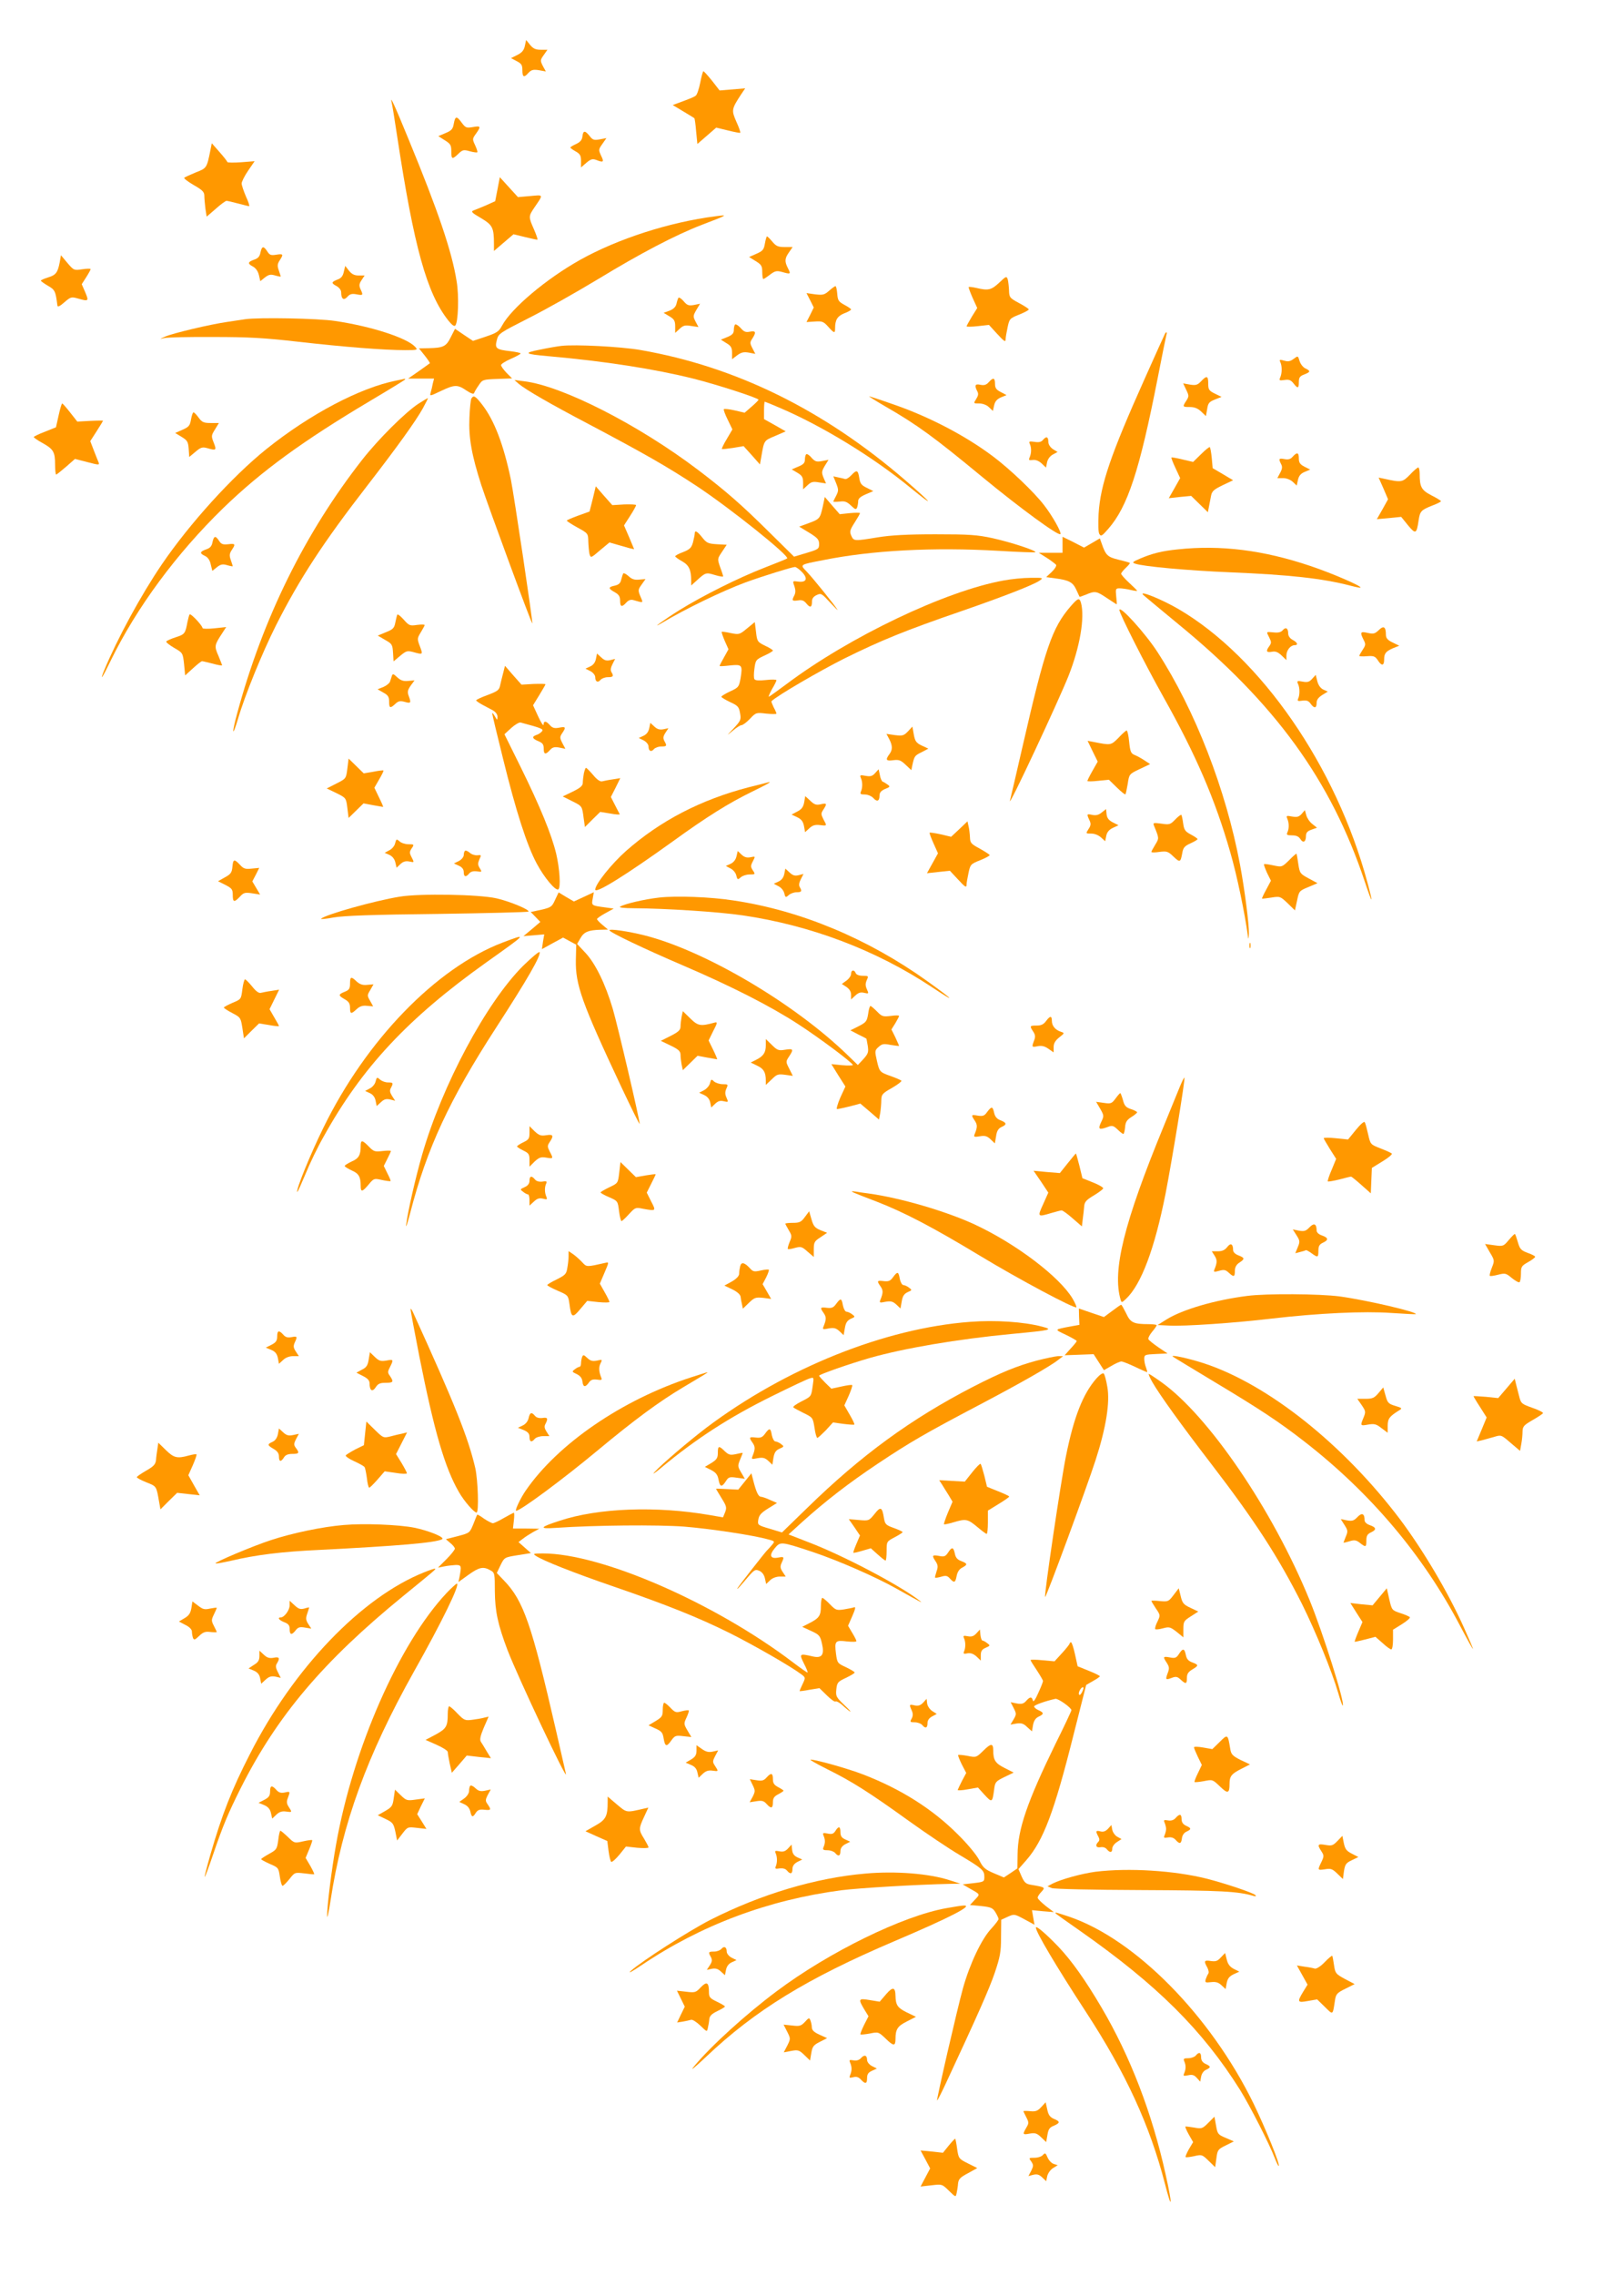 <?xml version="1.0" standalone="no"?>
<!DOCTYPE svg PUBLIC "-//W3C//DTD SVG 20010904//EN"
 "http://www.w3.org/TR/2001/REC-SVG-20010904/DTD/svg10.dtd">
<svg version="1.0" xmlns="http://www.w3.org/2000/svg"
 width="914pt" height="1280pt" viewBox="0 0 914 1280"
 preserveAspectRatio="xMidYMid meet">
<g transform="translate(0,1280) scale(0.1,-0.1)"
fill="#ff9800" stroke="none">
<path d="M2954 12542 c-5 -24 -16 -38 -42 -51 l-36 -18 32 -17 c27 -14 32 -22
32 -51 0 -40 9 -44 35 -14 16 16 26 19 58 14 l39 -7 -17 31 c-15 30 -15 33 5
61 l21 30 -37 0 c-30 0 -43 6 -61 28 l-22 27 -7 -33z"/>
<path d="M3941 12335 c-7 -35 -18 -68 -25 -73 -10 -8 -32 -17 -100 -42 l-30
-11 60 -36 c32 -19 61 -37 62 -38 2 -2 7 -36 10 -75 l7 -70 53 46 53 46 66
-16 c36 -9 67 -15 69 -13 3 2 -7 30 -22 63 -28 64 -27 70 27 153 l23 34 -72
-6 -72 -6 -42 54 c-24 30 -46 54 -49 54 -3 1 -11 -28 -18 -64z"/>
<path d="M2204 12225 c3 -11 17 -96 31 -190 95 -626 167 -885 288 -1038 19
-24 33 -35 39 -29 17 17 22 167 8 249 -26 166 -104 396 -272 803 -78 191 -105
248 -94 205z"/>
<path d="M2554 12104 c-5 -30 -13 -39 -47 -53 l-40 -17 36 -23 c32 -20 37 -27
37 -62 0 -46 5 -48 40 -14 23 22 29 24 64 14 21 -6 40 -8 42 -6 3 3 -3 20 -12
40 -16 34 -16 36 5 65 29 41 27 45 -18 37 -36 -6 -41 -4 -62 24 -29 40 -37 39
-45 -5z"/>
<path d="M3278 12033 c-2 -20 -12 -32 -35 -43 -18 -8 -33 -17 -33 -20 0 -3 14
-13 30 -22 25 -14 30 -24 30 -53 l0 -37 30 26 c25 21 35 24 56 16 40 -16 45
-12 27 24 -15 33 -15 35 7 66 l23 33 -37 -7 c-32 -6 -40 -4 -57 18 -26 33 -37
33 -41 -1z"/>
<path d="M1185 11959 c-21 -105 -21 -105 -83 -129 -31 -13 -60 -26 -65 -30 -4
-3 20 -22 53 -41 49 -28 60 -39 60 -60 0 -14 3 -47 6 -72 l7 -46 51 44 c28 25
55 45 61 45 5 0 35 -7 65 -15 30 -8 58 -15 62 -15 4 0 -4 25 -18 55 -13 31
-24 63 -24 73 0 9 16 42 36 71 l37 54 -77 -6 c-42 -3 -76 -2 -76 1 -1 4 -20
29 -44 56 l-44 50 -7 -35z"/>
<path d="M2800 11735 l-13 -67 -51 -23 c-28 -12 -60 -25 -71 -29 -16 -6 -10
-13 42 -43 65 -39 73 -53 73 -146 l0 -39 55 47 55 47 66 -16 c37 -9 68 -16 69
-14 2 2 -7 28 -20 58 -31 70 -31 73 3 123 51 75 53 71 -24 64 l-69 -6 -51 56
-51 56 -13 -68z"/>
<path d="M4025 11583 c-257 -33 -547 -126 -760 -245 -191 -107 -388 -273 -440
-371 -17 -32 -29 -40 -91 -61 l-72 -24 -51 34 -50 34 -24 -47 c-26 -53 -42
-60 -125 -62 l-54 -1 32 -40 c18 -23 31 -42 29 -44 -2 -2 -31 -22 -63 -45
l-59 -41 73 0 73 0 -7 -27 c-3 -16 -8 -38 -12 -51 -6 -22 -6 -22 57 8 78 37
94 37 144 3 24 -16 40 -22 43 -15 2 6 13 26 26 44 21 32 23 33 105 36 l83 3
-31 31 c-17 18 -31 37 -31 44 0 6 25 22 55 35 30 13 55 27 55 30 0 4 -26 9
-57 13 -81 9 -89 16 -77 62 9 37 14 40 179 124 94 47 269 146 390 219 240 146
437 249 585 306 149 57 151 58 75 48z"/>
<path d="M4305 11430 c-6 -35 -12 -42 -48 -58 l-41 -18 37 -23 c32 -20 37 -27
37 -62 0 -21 3 -39 6 -39 3 0 20 11 38 25 28 21 37 23 67 15 49 -14 51 -13 34
20 -20 39 -19 56 6 91 l20 29 -44 0 c-38 0 -49 5 -70 30 -14 17 -28 30 -30 30
-3 0 -8 -18 -12 -40z"/>
<path d="M1466 11380 c-4 -23 -14 -34 -36 -41 -36 -13 -38 -22 -6 -39 15 -8
28 -26 33 -47 l8 -35 26 21 c21 16 32 19 58 11 17 -5 31 -7 31 -6 0 2 -5 17
-11 35 -9 25 -8 36 5 56 23 35 20 38 -19 32 -30 -5 -38 -2 -51 19 -21 32 -30
30 -38 -6z"/>
<path d="M336 11324 c-11 -58 -22 -72 -66 -85 -22 -7 -40 -15 -40 -18 0 -3 18
-16 40 -29 39 -22 43 -30 53 -111 1 -10 13 -5 39 18 35 30 39 32 75 22 62 -18
64 -16 43 34 l-20 46 25 39 c14 22 25 42 25 46 0 3 -21 3 -47 -1 -47 -7 -48
-6 -84 36 l-36 43 -7 -40z"/>
<path d="M1935 11271 c-5 -24 -15 -37 -36 -44 -35 -14 -36 -20 -4 -37 14 -8
25 -22 25 -34 0 -38 14 -49 35 -26 14 16 26 19 52 14 37 -7 38 -5 22 29 -9 20
-8 30 6 51 l17 26 -33 0 c-24 0 -39 7 -55 27 l-21 27 -8 -33z"/>
<path d="M5623 11209 c-44 -41 -61 -45 -128 -29 -22 5 -41 7 -43 5 -2 -2 8
-29 22 -61 l26 -57 -30 -48 c-16 -27 -30 -52 -30 -55 0 -3 28 -3 63 1 l63 7
42 -46 c46 -50 52 -54 52 -31 0 7 5 36 11 64 10 47 12 50 65 71 30 12 54 25
54 29 0 4 -25 20 -55 36 -52 28 -55 32 -56 70 -1 22 -4 50 -7 62 -7 21 -9 20
-49 -18z"/>
<path d="M4666 11164 c-26 -23 -35 -25 -78 -20 l-49 7 21 -41 20 -40 -20 -41
-21 -41 47 3 c41 3 49 0 75 -29 34 -38 39 -39 39 -9 0 48 13 68 51 84 22 8 39
18 39 22 0 3 -17 15 -38 26 -33 18 -37 25 -40 63 -2 23 -6 42 -10 42 -4 0 -20
-12 -36 -26z"/>
<path d="M3818 11124 c-3 -5 -8 -20 -11 -34 -4 -17 -18 -30 -39 -38 l-33 -12
33 -20 c27 -16 32 -26 32 -57 l0 -36 25 23 c20 19 31 22 65 16 l41 -6 -16 30
c-15 29 -15 33 4 66 l21 35 -35 -7 c-29 -5 -38 -2 -58 22 -13 15 -26 23 -29
18z"/>
<path d="M1380 11004 c-14 -2 -59 -9 -100 -15 -98 -14 -308 -64 -351 -83 -33
-15 -33 -15 -4 -8 17 4 140 7 275 6 198 0 290 -5 480 -27 256 -29 483 -47 599
-47 72 0 74 1 57 19 -46 50 -246 115 -449 145 -95 15 -432 21 -507 10z"/>
<path d="M4137 10974 c-4 -4 -7 -18 -7 -31 0 -18 -9 -28 -36 -39 l-37 -15 32
-20 c25 -15 31 -25 31 -54 l0 -36 29 22 c23 17 37 20 66 15 l36 -7 -16 31
c-15 29 -15 34 -1 55 23 36 20 45 -13 39 -24 -5 -34 -1 -53 21 -13 14 -27 23
-31 19z"/>
<path d="M6557 10923 c-3 -5 -53 -116 -112 -248 -194 -433 -252 -602 -262
-766 -3 -56 -2 -103 4 -113 9 -16 15 -12 50 28 109 124 176 326 278 846 25
129 48 241 50 248 5 13 -1 17 -8 5z"/>
<path d="M3160 10854 c-19 -2 -73 -11 -120 -21 -97 -19 -89 -25 46 -37 317
-28 600 -72 819 -127 131 -33 366 -109 364 -118 0 -3 -18 -21 -39 -39 l-39
-34 -56 13 c-30 7 -58 10 -61 7 -3 -3 7 -30 22 -60 l26 -54 -31 -53 c-18 -29
-30 -55 -28 -57 2 -2 30 1 63 6 l59 10 46 -51 46 -52 7 39 c17 98 14 94 78
121 l60 26 -61 35 -61 34 0 49 c0 27 2 49 4 49 2 0 42 -16 88 -36 234 -100
523 -276 733 -449 143 -117 125 -91 -30 43 -460 397 -956 640 -1492 733 -112
19 -365 32 -443 23z"/>
<path d="M7281 10781 c-19 -14 -31 -17 -54 -10 -25 7 -28 6 -21 -9 10 -22 10
-62 -1 -86 -7 -17 -5 -18 24 -14 25 4 36 0 51 -19 24 -31 30 -29 30 8 0 25 6
33 30 42 36 14 37 20 7 34 -13 6 -28 25 -33 42 -9 30 -9 30 -33 12z"/>
<path d="M6760 10655 c-20 -21 -29 -24 -62 -19 l-39 7 17 -36 c16 -33 16 -37
1 -61 -23 -35 -22 -36 20 -36 26 0 45 -8 64 -26 l26 -25 7 39 c5 34 11 41 43
54 l38 15 -37 18 c-34 17 -38 23 -38 57 0 44 -8 47 -40 13z"/>
<path d="M2231 10659 c-203 -40 -485 -188 -731 -385 -193 -155 -433 -420 -589
-649 -119 -175 -251 -419 -325 -597 -27 -67 -9 -41 37 55 146 299 369 601 633
858 215 208 445 376 828 604 108 64 196 118 196 120 0 3 -1 5 -2 4 -2 -1 -23
-5 -47 -10z"/>
<path d="M5565 10650 c-14 -16 -26 -19 -47 -15 -30 7 -35 -3 -18 -36 8 -14 6
-25 -6 -44 -16 -25 -16 -25 17 -25 19 0 42 -8 55 -21 l22 -21 7 31 c5 23 16
35 38 45 l32 13 -32 17 c-26 13 -33 23 -33 46 0 35 -10 38 -35 10z"/>
<path d="M2920 10640 c41 -34 174 -111 391 -225 319 -169 442 -239 612 -351
190 -126 523 -393 507 -406 -3 -3 -61 -26 -130 -53 -144 -56 -344 -156 -475
-237 -88 -55 -168 -113 -102 -74 135 81 343 181 472 229 96 35 263 87 279 87
7 0 25 -13 41 -30 34 -36 23 -59 -25 -52 -29 4 -30 4 -19 -26 7 -22 7 -36 0
-51 -16 -30 -14 -34 20 -29 23 4 34 -1 48 -18 21 -26 31 -22 31 13 0 16 9 27
26 35 25 12 29 9 76 -42 28 -30 46 -48 41 -40 -18 29 -136 175 -171 212 -41
43 -46 40 93 67 274 55 618 73 984 52 112 -7 205 -10 208 -8 8 9 -141 57 -240
79 -88 19 -132 22 -322 22 -158 0 -249 -5 -324 -17 -134 -22 -136 -22 -150 9
-10 23 -8 32 19 74 16 25 30 49 30 53 0 3 -26 3 -57 0 l-57 -6 -42 48 -42 49
-12 -57 c-15 -65 -17 -68 -83 -92 l-49 -18 56 -34 c47 -29 56 -39 56 -64 0
-27 -4 -30 -71 -50 l-70 -21 -142 140 c-153 152 -244 231 -398 348 -338 256
-767 474 -980 499 l-54 7 25 -22z"/>
<path d="M2653 10558 c-4 -7 -9 -56 -11 -108 -5 -112 12 -209 67 -380 40 -122
283 -782 287 -778 4 5 -104 729 -121 811 -41 196 -93 332 -161 420 -39 50 -48
55 -61 35z"/>
<path d="M4985 10512 c180 -104 270 -170 545 -397 210 -173 427 -332 438 -320
8 8 -45 103 -92 163 -55 72 -190 201 -287 274 -157 118 -366 227 -573 297 -65
23 -121 41 -124 41 -4 0 38 -26 93 -58z"/>
<path d="M2354 10528 c-75 -50 -223 -197 -315 -314 -323 -413 -559 -891 -704
-1427 -32 -117 -28 -141 5 -30 38 131 137 373 213 524 134 265 268 469 512
784 167 216 274 364 315 438 17 31 30 57 28 57 -3 0 -27 -15 -54 -32z"/>
<path d="M330 10463 l-15 -67 -62 -25 c-35 -13 -63 -27 -63 -30 0 -3 22 -19
50 -34 61 -34 70 -50 70 -121 0 -31 3 -56 6 -56 3 0 28 20 56 44 l50 44 70
-18 c64 -17 69 -17 63 -2 -4 9 -16 40 -27 68 l-20 52 36 56 c20 31 36 58 36
59 0 1 -33 1 -72 -1 l-73 -4 -40 51 c-22 28 -42 51 -45 51 -3 0 -12 -30 -20
-67z"/>
<path d="M1075 10440 c-6 -35 -12 -42 -48 -58 l-41 -18 36 -22 c33 -20 37 -28
40 -68 l3 -45 35 29 c29 25 39 28 65 21 52 -15 55 -13 38 30 -15 38 -14 41 7
75 l22 36 -46 0 c-39 0 -49 4 -68 30 -12 17 -25 30 -29 30 -4 0 -10 -18 -14
-40z"/>
<path d="M5869 10324 c-9 -11 -23 -14 -47 -10 -29 4 -33 3 -26 -12 10 -22 9
-52 -1 -75 -7 -16 -4 -18 18 -15 16 2 34 -5 50 -20 l24 -23 6 30 c4 18 16 35
33 44 l26 14 -26 16 c-16 11 -26 27 -26 42 0 29 -12 32 -31 9z"/>
<path d="M6760 10245 l-45 -44 -60 14 c-32 8 -61 13 -62 11 -2 -2 8 -28 23
-60 l26 -56 -32 -57 -32 -56 63 7 63 6 47 -46 47 -46 6 31 c3 17 9 45 12 62 5
26 16 35 65 59 l59 28 -57 34 -58 34 -5 56 c-3 31 -8 59 -11 62 -3 3 -25 -15
-49 -39z"/>
<path d="M4537 10244 c-4 -4 -7 -18 -7 -31 0 -17 -9 -27 -37 -38 l-37 -16 32
-19 c27 -16 32 -26 32 -57 l0 -36 25 23 c20 19 31 22 64 16 l40 -6 -14 32
c-12 30 -11 36 7 67 l21 34 -36 -7 c-32 -6 -40 -3 -60 19 -12 15 -26 23 -30
19z"/>
<path d="M7275 10230 c-12 -14 -25 -17 -46 -13 -32 6 -34 2 -19 -28 8 -14 7
-27 -5 -49 l-16 -30 33 0 c18 0 41 -9 54 -21 l22 -21 7 32 c5 23 16 36 38 45
l31 13 -32 16 c-25 13 -32 23 -32 46 0 35 -10 38 -35 10z"/>
<path d="M7935 10129 c-42 -43 -48 -44 -143 -23 l-33 7 27 -61 26 -61 -31 -56
-32 -56 68 6 69 7 38 -47 c43 -52 49 -50 60 27 8 52 13 58 78 84 27 10 48 21
48 24 0 3 -24 18 -54 33 -57 30 -66 47 -66 123 0 19 -4 34 -8 34 -4 0 -26 -18
-47 -41z"/>
<path d="M4791 10126 c-13 -14 -28 -23 -35 -21 -6 2 -23 6 -38 9 l-28 6 16
-39 c14 -36 14 -42 0 -70 -9 -16 -16 -32 -16 -33 0 -2 16 -2 36 0 28 4 41 -1
63 -22 24 -23 29 -25 35 -11 3 9 6 25 6 36 0 14 13 25 43 38 l42 18 -36 18
c-31 15 -38 24 -43 56 -7 45 -14 48 -45 15z"/>
<path d="M3336 9993 l-18 -71 -64 -23 c-35 -13 -64 -25 -64 -28 0 -3 27 -21
60 -39 60 -33 60 -33 61 -80 1 -26 4 -57 7 -70 7 -22 8 -22 59 22 l53 44 42
-12 c24 -7 55 -16 70 -20 l27 -6 -28 67 -29 67 34 53 c19 29 34 57 34 61 0 4
-30 5 -67 4 l-67 -4 -47 53 -46 53 -17 -71z"/>
<path d="M3910 9798 c0 -7 -5 -30 -10 -50 -9 -31 -18 -39 -55 -54 -25 -9 -45
-20 -45 -24 0 -3 17 -16 39 -28 39 -22 51 -48 51 -110 l0 -26 28 25 c53 49 55
49 105 34 26 -8 47 -11 47 -8 0 3 -7 26 -17 52 -16 47 -16 47 11 87 l26 39
-55 3 c-49 3 -58 7 -82 37 -29 37 -43 44 -43 23z"/>
<path d="M1196 9750 c-4 -23 -14 -34 -36 -41 -36 -13 -38 -22 -6 -37 15 -7 27
-23 32 -47 l9 -37 26 21 c21 16 32 19 58 11 17 -5 31 -7 31 -6 0 2 -5 17 -11
35 -9 25 -8 36 5 56 23 34 21 38 -20 33 -29 -3 -39 0 -51 19 -20 31 -29 29
-37 -7z"/>
<path d="M5980 9735 l0 -45 -67 0 -67 0 46 -29 c25 -16 48 -34 52 -39 3 -6 -8
-24 -25 -40 l-31 -29 51 -7 c78 -10 99 -22 118 -63 10 -21 18 -39 19 -41 0 -1
17 5 37 13 50 21 58 20 117 -20 29 -19 53 -35 55 -35 1 0 0 20 -3 45 -4 42 -3
45 19 45 13 0 41 -4 62 -9 20 -5 37 -7 37 -5 0 2 -20 22 -45 45 -25 23 -45 46
-45 51 0 5 12 20 27 34 14 13 24 26 22 27 -2 2 -31 10 -64 18 -62 15 -72 25
-95 92 l-10 28 -44 -26 -45 -26 -60 31 -61 30 0 -45z"/>
<path d="M6628 9709 c-89 -9 -144 -23 -212 -52 -42 -18 -46 -22 -28 -28 44
-16 295 -39 537 -49 333 -14 517 -34 675 -75 30 -8 56 -13 57 -11 8 8 -163 82
-283 122 -264 89 -504 119 -746 93z"/>
<path d="M3507 9573 c-2 -4 -7 -20 -11 -35 -4 -19 -14 -28 -36 -33 -38 -8 -38
-16 0 -37 23 -13 30 -24 30 -48 0 -35 10 -38 35 -10 12 13 25 18 39 14 60 -17
57 -19 40 21 -14 34 -13 38 7 66 l22 31 -36 -3 c-27 -3 -42 3 -60 20 -14 12
-27 19 -30 14z"/>
<path d="M5648 9534 c-327 -59 -868 -317 -1223 -584 -51 -38 -96 -70 -98 -70
-3 0 5 19 18 43 14 23 25 46 25 50 0 4 -26 5 -59 1 -38 -4 -61 -3 -65 5 -4 5
-4 32 0 59 6 47 8 51 55 73 27 12 49 25 49 29 0 3 -20 16 -44 27 -43 21 -45
24 -51 77 l-7 56 -44 -36 c-42 -35 -45 -35 -91 -26 -26 6 -49 9 -51 7 -2 -2 6
-25 17 -51 l21 -47 -25 -45 c-14 -24 -25 -46 -25 -49 0 -2 26 -1 58 3 69 7 72
3 60 -72 -9 -49 -11 -52 -59 -74 -27 -13 -49 -26 -49 -30 0 -4 22 -17 49 -30
44 -20 50 -27 56 -62 7 -37 4 -43 -36 -86 -42 -44 -42 -44 -6 -14 21 18 43 32
50 32 7 0 29 16 48 36 33 35 35 36 92 29 31 -3 57 -3 57 0 0 3 -7 20 -16 36
-8 17 -14 32 -12 34 35 33 267 168 408 239 208 103 345 159 665 269 239 83
401 146 437 171 21 15 19 16 -52 15 -41 0 -110 -7 -152 -15z"/>
<path d="M6435 9452 c11 -10 97 -81 190 -158 552 -451 866 -884 1056 -1454 44
-132 50 -134 15 -5 -176 654 -600 1267 -1063 1538 -94 55 -230 110 -198 79z"/>
<path d="M6025 9388 c-104 -121 -143 -234 -270 -788 -36 -157 -68 -294 -71
-305 -12 -50 275 564 330 703 64 162 92 327 70 410 -9 31 -17 28 -59 -20z"/>
<path d="M6300 9368 c0 -20 145 -306 247 -488 183 -326 291 -575 377 -875 37
-126 83 -348 99 -470 3 -23 4 -21 6 12 1 52 -23 243 -50 388 -79 422 -253 870
-465 1197 -68 105 -213 265 -214 236z"/>
<path d="M1067 9343 c-3 -4 -8 -24 -12 -43 -12 -64 -15 -69 -65 -85 -28 -9
-52 -20 -54 -24 -3 -4 17 -20 44 -36 49 -28 49 -29 56 -92 l6 -63 44 40 c24
22 47 40 51 40 5 0 32 -7 61 -14 28 -8 52 -12 52 -9 0 2 -10 27 -21 54 -24 54
-22 60 22 127 l22 34 -66 -7 c-37 -4 -67 -3 -67 1 -1 15 -68 86 -73 77z"/>
<path d="M2236 9342 c-2 -4 -7 -24 -11 -44 -6 -32 -13 -39 -53 -55 l-46 -19
41 -24 c39 -22 42 -26 45 -72 l3 -49 37 31 c35 29 40 30 75 21 54 -15 54 -15
36 33 -16 42 -15 45 5 78 12 20 22 38 22 41 0 4 -19 4 -43 1 -40 -6 -45 -4
-75 30 -17 19 -33 32 -36 28z"/>
<path d="M7760 9255 c-22 -21 -30 -23 -62 -16 -42 10 -45 4 -24 -38 13 -25 13
-30 -5 -57 -10 -16 -19 -31 -19 -34 0 -3 19 -4 43 -2 38 3 46 0 61 -22 21 -34
36 -33 36 2 0 36 9 47 50 65 l35 14 -37 18 c-29 14 -38 25 -38 44 0 45 -13 53
-40 26z"/>
<path d="M7219 9254 c-9 -11 -25 -15 -51 -12 -44 4 -42 6 -24 -30 12 -24 12
-30 0 -47 -21 -28 -17 -38 14 -32 20 4 34 -1 55 -21 l27 -26 0 26 c0 29 23 58
46 58 22 0 17 15 -11 30 -15 8 -25 22 -25 36 0 30 -14 38 -31 18z"/>
<path d="M3354 9093 c-4 -20 -15 -35 -33 -43 l-26 -12 28 -14 c15 -8 27 -23
27 -34 0 -26 15 -33 30 -15 7 8 25 15 41 15 31 0 34 6 20 29 -6 10 -4 25 6 44
l15 30 -27 -7 c-21 -5 -33 -2 -51 15 l-24 22 -6 -30z"/>
<path d="M2832 9014 c-6 -21 -13 -53 -17 -69 -5 -27 -14 -34 -70 -55 -36 -13
-65 -27 -65 -30 0 -4 15 -14 33 -24 17 -9 44 -24 60 -32 17 -10 27 -23 27 -37
-1 -21 -1 -21 -15 3 -8 14 -14 21 -15 17 0 -5 27 -119 61 -255 73 -297 135
-489 190 -591 41 -77 105 -154 121 -145 15 9 8 117 -12 202 -26 107 -89 262
-201 489 l-90 182 38 35 c21 19 45 33 53 31 120 -32 131 -37 120 -50 -7 -8
-20 -17 -31 -20 -27 -9 -24 -21 11 -35 24 -10 30 -19 30 -41 0 -34 10 -37 35
-9 14 16 26 19 53 14 l34 -7 -17 32 c-15 30 -15 35 -1 56 23 34 20 38 -17 31
-26 -5 -38 -2 -52 14 -22 25 -35 26 -36 3 0 -10 -14 11 -30 46 l-29 63 35 57
c19 31 35 59 35 61 0 3 -30 3 -67 2 l-68 -4 -47 53 -46 53 -10 -40z"/>
<path d="M2205 8996 c-3 -9 -7 -23 -10 -31 -3 -9 -19 -22 -37 -30 l-33 -13 33
-19 c26 -14 32 -24 32 -50 0 -38 6 -40 35 -13 17 16 27 18 53 11 35 -10 37 -6
22 34 -8 22 -6 32 11 57 l22 30 -36 -3 c-27 -3 -42 3 -61 20 -22 21 -26 22
-31 7z"/>
<path d="M7385 8981 c-16 -18 -26 -21 -54 -16 -30 6 -33 4 -26 -12 11 -22 11
-63 1 -84 -6 -13 -1 -15 24 -11 24 3 35 -1 46 -17 20 -28 34 -27 34 4 0 18 10
31 32 45 l31 19 -25 11 c-16 8 -28 24 -34 47 l-9 36 -20 -22z"/>
<path d="M3654 8703 c-4 -20 -15 -35 -33 -43 l-26 -12 28 -14 c15 -8 27 -23
27 -34 0 -26 15 -33 30 -15 7 8 25 15 41 15 32 0 34 3 18 31 -8 16 -7 26 6 46
l17 26 -28 -6 c-21 -4 -35 0 -51 15 l-23 21 -6 -30z"/>
<path d="M5110 8685 c-23 -24 -30 -26 -73 -21 l-48 7 16 -30 c19 -37 19 -60 0
-85 -23 -31 -18 -39 23 -33 31 4 42 0 69 -26 l32 -30 6 29 c11 50 13 53 52 72
l38 20 -37 17 c-31 15 -38 24 -45 62 l-8 45 -25 -27z"/>
<path d="M6295 8649 c-43 -43 -42 -43 -142 -23 l-32 6 28 -58 29 -59 -29 -51
c-16 -28 -29 -54 -29 -58 0 -3 27 -3 61 1 l60 6 44 -43 c25 -24 46 -42 49 -39
2 2 8 29 13 59 8 54 8 55 67 83 l59 28 -29 19 c-16 11 -41 25 -55 31 -24 9
-28 18 -34 75 -3 35 -10 64 -14 64 -4 0 -25 -18 -46 -41z"/>
<path d="M1955 8476 c-7 -57 -8 -57 -61 -84 l-55 -28 54 -26 c54 -27 55 -27
62 -84 l7 -56 42 41 42 41 53 -10 c30 -5 55 -10 57 -10 2 0 -8 24 -23 54 l-26
54 27 47 c15 25 26 48 24 50 -1 2 -27 -1 -57 -7 l-54 -9 -43 42 -42 41 -7 -56z"/>
<path d="M3286 8449 c-3 -17 -6 -41 -6 -53 0 -17 -14 -29 -57 -50 l-56 -27 52
-26 c58 -29 57 -27 66 -97 l7 -49 43 43 43 42 56 -9 c31 -6 55 -7 54 -4 -2 3
-14 27 -27 52 l-23 45 27 53 26 53 -43 -7 c-24 -3 -50 -9 -59 -11 -11 -3 -30
10 -51 36 -19 22 -37 40 -40 40 -3 0 -8 -14 -12 -31z"/>
<path d="M4925 8450 c-15 -17 -26 -20 -54 -15 -30 6 -33 4 -26 -12 10 -23 10
-53 1 -75 -7 -15 -3 -18 21 -18 17 0 38 -9 48 -20 21 -23 35 -18 35 14 0 17 9
27 31 37 29 11 30 14 14 25 -10 7 -22 15 -27 16 -5 2 -13 18 -16 37 l-7 33
-20 -22z"/>
<path d="M4215 8371 c-270 -70 -498 -188 -692 -359 -82 -73 -173 -187 -173
-217 0 -26 172 81 435 270 193 140 317 217 448 281 80 39 109 55 96 54 -2 -1
-53 -14 -114 -29z"/>
<path d="M4526 8286 c-5 -27 -15 -40 -39 -52 l-32 -17 32 -15 c23 -11 33 -24
38 -50 l6 -34 24 22 c18 17 33 21 59 18 42 -5 41 -6 20 33 -14 28 -14 33 0 54
22 34 20 38 -15 30 -25 -6 -36 -2 -59 20 l-28 26 -6 -35z"/>
<path d="M6201 8229 c-17 -14 -32 -18 -53 -14 -32 7 -33 6 -17 -29 10 -20 9
-30 -5 -51 -16 -25 -16 -25 16 -25 19 0 41 -9 55 -22 l23 -21 6 30 c4 21 16
35 37 45 l32 15 -32 16 c-23 12 -33 25 -35 46 l-3 29 -24 -19z"/>
<path d="M7326 8221 c-16 -17 -26 -20 -54 -15 -32 6 -34 5 -27 -12 10 -24 11
-54 1 -76 -7 -15 -3 -18 26 -18 23 0 37 -6 46 -20 16 -26 32 -17 32 16 0 19 8
28 31 36 l31 11 -26 21 c-15 11 -30 34 -34 49 l-8 29 -18 -21z"/>
<path d="M6614 8189 c-27 -28 -32 -30 -78 -23 -45 6 -48 5 -41 -12 29 -71 29
-70 7 -106 -12 -20 -22 -38 -22 -41 0 -4 20 -4 46 0 41 5 48 3 78 -26 37 -35
40 -34 50 20 5 30 13 39 46 54 22 10 40 21 40 24 0 3 -17 15 -38 26 -32 17
-38 26 -43 62 -3 24 -8 45 -10 48 -3 3 -19 -9 -35 -26z"/>
<path d="M5399 8135 l-46 -43 -59 14 c-32 7 -60 11 -62 9 -2 -2 8 -29 22 -60
l25 -56 -31 -56 -31 -56 64 7 65 7 42 -45 c46 -50 52 -53 52 -31 0 7 5 36 11
64 10 47 12 50 65 71 30 12 54 25 54 29 0 3 -25 19 -55 36 -50 27 -55 32 -56
65 -1 19 -4 47 -8 62 l-6 27 -46 -44z"/>
<path d="M2224 8056 c-3 -15 -18 -33 -33 -40 l-26 -14 27 -12 c17 -8 29 -24
33 -42 l7 -30 21 20 c16 15 30 19 51 15 28 -6 28 -6 13 23 -13 25 -13 31 0 51
15 22 14 23 -18 23 -18 0 -40 7 -50 16 -17 15 -19 14 -25 -10z"/>
<path d="M2617 8013 c-4 -3 -7 -14 -7 -24 0 -10 -12 -25 -27 -33 l-28 -14 28
-13 c18 -8 27 -20 27 -36 0 -27 12 -30 31 -7 8 10 23 14 41 12 32 -5 32 -5 16
21 -9 15 -9 25 0 46 12 25 11 26 -12 23 -13 -1 -33 5 -43 15 -11 9 -23 14 -26
10z"/>
<path d="M4145 7982 c-4 -18 -16 -34 -33 -42 l-27 -12 26 -14 c15 -7 30 -25
33 -40 6 -24 8 -25 25 -10 10 9 32 16 50 16 32 0 33 1 18 23 -13 20 -13 26 0
51 15 29 15 29 -13 23 -21 -4 -35 0 -51 15 l-21 20 -7 -30z"/>
<path d="M7255 7960 c-40 -39 -40 -39 -88 -29 -27 6 -50 9 -53 7 -2 -3 6 -24
17 -49 l22 -44 -26 -49 c-15 -27 -26 -51 -24 -52 1 -1 25 2 52 6 49 8 51 7 92
-32 l41 -40 12 55 c11 53 12 55 63 76 l52 22 -50 27 c-48 26 -50 29 -58 81 -4
30 -9 56 -10 58 -2 1 -21 -15 -42 -37z"/>
<path d="M1308 7923 c-3 -32 -9 -41 -42 -59 l-39 -22 42 -21 c36 -19 41 -25
41 -56 0 -42 8 -44 40 -10 21 23 29 25 69 19 l45 -7 -22 37 -22 37 20 38 19
38 -42 -4 c-36 -4 -46 -1 -66 21 -33 35 -39 33 -43 -11z"/>
<path d="M4414 7883 c-4 -20 -15 -35 -33 -43 l-26 -12 26 -14 c15 -7 30 -25
33 -40 6 -24 8 -25 25 -10 10 9 30 16 44 16 29 0 32 6 18 29 -6 10 -4 25 6 44
l15 30 -27 -7 c-21 -5 -33 -2 -51 15 l-24 22 -6 -30z"/>
<path d="M3124 7737 c-19 -42 -22 -44 -108 -62 l-29 -6 27 -28 27 -28 -47 -40
-48 -40 59 5 58 5 -7 -41 -6 -42 60 33 59 32 37 -20 37 -20 -2 -85 c-3 -140
32 -239 258 -720 56 -118 101 -210 101 -203 0 25 -123 550 -151 646 -42 142
-98 256 -154 316 l-47 50 19 33 c20 35 45 45 111 47 l44 1 -31 26 c-17 14 -31
29 -31 33 0 4 21 19 47 33 l47 26 -50 7 c-75 10 -76 10 -68 50 l6 35 -56 -26
-56 -26 -43 25 -43 26 -20 -42z"/>
<path d="M2249 7755 c-141 -23 -416 -100 -442 -124 -4 -4 27 -1 70 7 57 10
215 16 585 20 278 4 509 10 512 13 10 10 -108 59 -181 75 -97 22 -431 28 -544
9z"/>
<path d="M3709 7750 c-80 -9 -193 -35 -219 -51 -9 -5 21 -9 80 -9 177 -1 473
-20 609 -40 384 -56 752 -196 1066 -404 140 -93 128 -77 -25 33 -335 240 -715
399 -1093 455 -128 20 -323 27 -418 16z"/>
<path d="M3430 7566 c0 -11 195 -104 412 -197 273 -117 495 -230 650 -331 125
-81 307 -218 308 -230 0 -3 -27 -4 -61 -1 l-60 6 39 -63 40 -63 -29 -63 c-15
-35 -23 -64 -18 -64 6 0 38 7 71 15 l60 16 53 -45 52 -45 7 37 c3 20 6 53 6
72 1 32 5 38 60 69 33 19 57 38 53 41 -5 4 -30 15 -58 25 -64 23 -65 23 -80
88 -12 53 -12 57 9 76 20 18 28 20 69 12 26 -4 47 -7 47 -5 0 2 -10 23 -21 48
l-22 44 22 35 c11 19 21 37 21 41 0 4 -21 4 -47 0 -44 -5 -50 -3 -77 25 -17
17 -33 31 -37 31 -4 0 -10 -20 -13 -45 -7 -41 -11 -47 -54 -69 l-46 -23 44
-23 c25 -12 46 -23 46 -24 1 0 4 -19 8 -41 5 -35 2 -44 -25 -74 l-31 -33 -61
59 c-300 290 -803 586 -1142 671 -88 22 -195 38 -195 28z"/>
<path d="M2829 7497 c-375 -143 -769 -550 -1009 -1042 -73 -148 -156 -352
-147 -361 2 -2 22 43 46 100 23 57 69 153 103 212 215 388 474 665 913 978
236 168 235 166 94 113z"/>
<path d="M7032 7480 c0 -14 2 -19 5 -12 2 6 2 18 0 25 -3 6 -5 1 -5 -13z"/>
<path d="M2943 7365 c-206 -206 -454 -669 -567 -1061 -37 -128 -81 -321 -90
-394 -3 -25 7 6 23 67 94 363 220 635 483 1041 178 275 252 404 245 425 -2 6
-44 -29 -94 -78z"/>
<path d="M4790 7321 c0 -11 -12 -28 -26 -38 l-26 -19 26 -17 c17 -12 26 -26
26 -44 l0 -26 24 22 c17 16 30 20 50 15 26 -6 26 -5 15 20 -9 20 -9 32 -1 51
11 24 10 25 -22 25 -21 0 -36 6 -40 15 -8 21 -26 19 -26 -4z"/>
<path d="M1970 7266 c0 -28 -5 -36 -30 -46 -37 -15 -37 -21 0 -42 23 -13 30
-24 30 -48 0 -36 6 -37 37 -8 17 16 34 22 58 19 l35 -3 -17 31 c-17 29 -17 32
1 61 l18 32 -35 -3 c-26 -3 -42 3 -60 19 -31 30 -37 28 -37 -12z"/>
<path d="M1364 7234 c-7 -56 -7 -56 -55 -76 -27 -12 -49 -23 -49 -27 0 -3 21
-17 48 -31 46 -24 47 -27 56 -83 l9 -59 42 42 43 42 56 -9 c31 -6 56 -8 56 -6
0 3 -12 25 -27 50 l-26 45 27 55 27 55 -43 -7 c-24 -3 -51 -9 -60 -11 -11 -3
-28 9 -49 36 -18 22 -36 40 -40 40 -4 0 -11 -25 -15 -56z"/>
<path d="M3836 7079 c-3 -17 -6 -42 -6 -55 0 -19 -12 -30 -55 -52 l-56 -28 56
-27 c44 -21 55 -32 55 -51 0 -13 3 -38 6 -55 l7 -32 41 40 42 41 53 -10 c30
-5 55 -10 57 -10 2 0 -8 24 -22 53 l-26 53 26 53 c24 46 25 52 9 48 -80 -22
-94 -20 -138 23 l-42 41 -7 -32z"/>
<path d="M5887 7055 c-13 -18 -27 -25 -52 -25 -40 0 -41 -2 -20 -34 12 -18 13
-30 5 -50 -14 -38 -14 -39 21 -32 23 4 39 0 60 -15 l29 -20 0 30 c0 21 9 36
31 54 31 24 31 25 10 32 -31 10 -51 33 -51 61 0 30 -10 30 -33 -1z"/>
<path d="M4310 6919 c0 -41 -13 -61 -55 -82 l-30 -15 37 -18 c36 -17 48 -37
48 -83 l0 -25 33 31 c29 29 36 31 75 26 l44 -6 -20 40 c-20 39 -20 40 -1 69
27 41 24 45 -22 38 -36 -6 -44 -4 -75 27 l-34 33 0 -35z"/>
<path d="M2114 6716 c-3 -15 -18 -33 -33 -40 l-26 -14 26 -12 c18 -8 29 -23
33 -43 l6 -30 24 22 c18 17 30 20 52 15 l28 -7 -17 26 c-13 21 -15 32 -7 46
15 28 13 31 -17 31 -14 0 -34 7 -44 16 -17 15 -19 14 -25 -10z"/>
<path d="M6637 6678 c-14 -35 -53 -130 -87 -213 -225 -547 -291 -814 -243
-978 5 -17 7 -17 30 5 86 81 161 281 223 593 36 186 112 647 106 652 -2 2 -15
-24 -29 -59z"/>
<path d="M3996 6706 c-3 -14 -19 -32 -34 -40 l-27 -14 28 -13 c18 -8 30 -23
34 -41 l6 -29 22 21 c17 16 29 19 49 14 26 -6 26 -5 15 20 -9 20 -9 32 -1 51
11 24 10 25 -20 25 -17 0 -39 7 -49 15 -15 15 -17 14 -23 -9z"/>
<path d="M6278 6619 c-21 -28 -26 -30 -66 -24 l-43 6 23 -39 c22 -39 22 -41 5
-76 -19 -40 -12 -45 39 -26 23 9 31 7 54 -15 14 -14 29 -25 32 -25 4 0 8 17
10 37 2 30 10 42 35 58 18 11 32 23 33 27 0 3 -16 12 -35 18 -28 9 -37 19 -45
51 -6 21 -13 39 -15 39 -2 0 -15 -14 -27 -31z"/>
<path d="M5556 6544 c-15 -22 -24 -25 -52 -21 -39 7 -40 5 -18 -28 16 -24 15
-38 -1 -77 -6 -15 -2 -16 30 -11 29 5 41 1 60 -17 l24 -23 7 40 c4 30 13 44
30 52 32 14 30 24 -5 38 -20 7 -31 20 -36 42 -8 37 -14 38 -39 5z"/>
<path d="M7631 6443 l-44 -54 -69 7 c-37 4 -68 4 -68 0 0 -3 16 -30 35 -61
l35 -55 -25 -61 c-15 -34 -24 -63 -22 -66 3 -2 32 3 65 11 33 9 62 16 66 16 3
0 29 -21 58 -47 l53 -47 3 72 3 71 60 37 c33 20 57 40 52 44 -4 4 -33 17 -64
29 -56 22 -56 22 -69 79 -7 31 -15 62 -19 68 -3 7 -24 -11 -50 -43z"/>
<path d="M2980 6427 c0 -33 -4 -39 -35 -54 -19 -9 -35 -20 -35 -23 0 -3 16
-14 35 -23 31 -15 35 -21 35 -54 l0 -37 29 29 c25 23 36 27 65 22 41 -7 41 -6
20 34 -14 28 -14 33 0 54 24 36 20 44 -20 38 -29 -5 -40 -1 -65 22 l-29 29 0
-37z"/>
<path d="M2030 6353 c0 -52 -11 -71 -51 -88 -21 -10 -39 -21 -39 -25 0 -4 18
-15 39 -25 40 -17 51 -36 51 -87 0 -37 9 -35 45 8 29 35 31 35 75 25 24 -5 46
-8 48 -6 2 2 -6 21 -18 44 l-20 41 20 40 c11 21 20 41 20 44 0 3 -21 3 -47 0
-44 -5 -50 -3 -77 25 -37 38 -46 39 -46 4z"/>
<path d="M6009 6255 l-44 -55 -74 6 -74 7 42 -61 41 -62 -29 -65 c-33 -72 -32
-73 45 -50 27 8 54 15 59 15 6 0 34 -20 62 -45 l52 -45 5 42 c3 24 7 56 8 72
2 24 13 36 54 60 28 17 52 35 53 40 1 5 -24 20 -57 33 l-60 24 -17 70 c-10 38
-18 69 -20 69 -1 0 -22 -25 -46 -55z"/>
<path d="M3485 6202 c-7 -59 -7 -59 -56 -82 -27 -13 -49 -26 -49 -29 0 -3 22
-16 49 -27 48 -21 48 -22 55 -78 4 -31 10 -56 14 -56 4 0 23 18 42 39 35 38
37 39 80 30 73 -13 73 -13 45 41 l-25 50 25 50 c14 27 25 51 25 53 0 2 -25 -1
-55 -6 l-56 -10 -43 42 -44 43 -7 -60z"/>
<path d="M2980 6157 c0 -16 -9 -28 -27 -36 -27 -12 -27 -13 -8 -27 10 -8 22
-14 27 -14 4 0 8 -14 8 -32 l0 -31 24 22 c19 18 31 22 52 17 23 -6 25 -5 19
11 -10 22 -11 53 -1 74 6 13 1 15 -22 11 -18 -2 -33 2 -41 12 -19 23 -31 20
-31 -7z"/>
<path d="M4805 6090 c11 -5 69 -28 130 -51 152 -59 312 -142 580 -304 218
-132 533 -300 543 -290 2 2 -7 24 -21 48 -73 123 -319 310 -554 419 -161 74
-414 148 -593 173 -25 3 -58 8 -75 11 -25 3 -26 2 -10 -6z"/>
<path d="M4530 5953 c-20 -28 -30 -33 -67 -33 -24 0 -43 -2 -43 -5 0 -2 9 -19
19 -36 18 -30 19 -35 5 -67 -8 -19 -12 -37 -10 -39 2 -3 20 0 40 6 34 9 40 7
71 -21 l35 -30 0 43 c0 40 4 46 38 68 l37 25 -38 15 c-31 13 -39 23 -50 61
l-13 45 -24 -32z"/>
<path d="M7370 5895 c-20 -21 -29 -24 -59 -19 l-35 7 21 -33 c19 -30 20 -36 7
-67 l-14 -34 27 7 c16 4 30 8 32 10 2 2 16 -5 31 -16 37 -27 40 -26 40 13 0
26 6 36 25 45 33 15 32 28 -5 41 -18 6 -30 17 -30 28 0 38 -15 44 -40 18z"/>
<path d="M8492 5824 c-30 -36 -32 -37 -83 -30 l-51 7 27 -47 c27 -45 27 -47
11 -87 -9 -22 -14 -43 -11 -45 2 -3 23 0 46 6 40 10 45 9 77 -18 20 -16 39
-27 44 -24 4 3 8 24 8 48 0 39 3 44 40 65 22 12 40 26 40 30 0 4 -19 14 -42
22 -37 14 -44 21 -55 59 -7 24 -14 45 -17 47 -2 2 -17 -13 -34 -33z"/>
<path d="M6907 5784 c-13 -17 -28 -24 -53 -24 l-34 0 16 -25 c15 -24 15 -38
-1 -77 -6 -15 -3 -16 26 -8 27 8 37 6 54 -10 29 -27 35 -25 35 10 0 20 8 35
25 46 32 21 31 27 -5 41 -18 7 -30 18 -30 30 0 35 -14 42 -33 17z"/>
<path d="M3200 5733 c0 -15 -3 -45 -7 -66 -5 -35 -12 -41 -59 -65 -30 -14 -54
-29 -54 -32 0 -4 27 -18 59 -32 58 -25 59 -26 66 -75 10 -78 17 -81 61 -28
l39 46 63 -7 c34 -3 62 -3 62 1 0 4 -12 29 -27 55 l-27 48 26 61 c26 61 26 61
5 56 -106 -24 -105 -24 -129 2 -13 14 -35 34 -50 45 l-28 19 0 -28z"/>
<path d="M4166 5677 c-3 -12 -6 -31 -6 -43 0 -13 -14 -28 -41 -44 l-42 -23 44
-21 c27 -13 45 -29 47 -41 1 -11 5 -31 8 -44 l5 -24 34 33 c31 30 38 32 80 28
l45 -6 -24 42 -24 41 20 38 c11 22 17 41 15 43 -2 3 -23 1 -45 -4 -35 -8 -44
-7 -59 10 -32 35 -50 40 -57 15z"/>
<path d="M5026 5614 c-15 -21 -25 -25 -52 -22 -39 5 -40 1 -18 -30 15 -22 15
-35 -1 -75 -7 -17 -4 -18 29 -11 30 5 41 2 61 -16 l23 -22 7 40 c5 30 13 42
33 52 26 11 26 12 7 26 -10 8 -25 14 -31 14 -7 0 -16 16 -20 35 -7 42 -13 43
-38 9z"/>
<path d="M7020 5509 c-182 -23 -363 -76 -454 -132 l-51 -32 65 -3 c85 -5 372
15 574 39 267 31 524 43 676 32 74 -5 137 -8 138 -7 16 11 -275 79 -428 100
-114 15 -413 17 -520 3z"/>
<path d="M4706 5464 c-15 -21 -25 -25 -52 -22 -39 5 -40 1 -18 -30 15 -22 15
-35 -1 -75 -7 -17 -4 -18 29 -11 30 5 41 2 61 -16 l23 -22 7 40 c5 30 13 42
33 52 26 11 26 12 7 26 -10 8 -25 14 -31 14 -7 0 -16 16 -20 35 -7 42 -13 43
-38 9z"/>
<path d="M6259 5424 l-46 -34 -71 24 -70 24 1 -46 2 -46 -45 -8 c-100 -19 -98
-16 -31 -48 33 -16 61 -32 61 -35 0 -3 -15 -22 -34 -42 l-34 -38 82 3 81 3 29
-45 29 -45 42 24 c23 14 48 25 56 25 8 0 43 -14 77 -30 35 -17 66 -30 68 -30
2 0 -1 12 -6 26 -6 14 -10 36 -10 49 0 23 4 24 66 27 l65 3 -52 35 c-29 20
-54 40 -56 46 -2 7 8 25 22 42 14 16 25 33 25 36 0 3 -20 6 -44 6 -86 0 -104
8 -128 61 -13 26 -25 48 -28 48 -3 0 -26 -16 -51 -35z"/>
<path d="M2311 5434 c-1 -6 22 -126 49 -265 84 -423 144 -628 223 -764 29 -51
85 -115 99 -115 14 0 8 182 -7 250 -40 172 -114 357 -352 880 -7 14 -12 20
-12 14z"/>
<path d="M5460 5363 c-482 -36 -1040 -261 -1485 -596 -97 -74 -249 -203 -290
-248 -17 -18 -2 -9 35 22 197 164 384 285 625 404 105 52 200 97 213 100 23 7
23 6 16 -42 -9 -62 -7 -59 -66 -89 -27 -14 -47 -28 -43 -32 3 -4 30 -18 58
-32 51 -25 52 -26 61 -82 4 -32 12 -58 16 -58 4 0 25 20 48 43 l40 44 58 -8
c32 -4 60 -6 62 -4 3 2 -9 27 -26 56 l-30 52 25 55 c13 30 22 57 19 59 -2 3
-30 -1 -61 -8 l-56 -12 -34 33 c-19 19 -35 37 -35 40 0 7 168 66 286 100 194
55 494 106 799 135 223 21 235 24 170 41 -102 27 -262 38 -405 27z"/>
<path d="M1560 5280 c0 -23 -7 -33 -32 -46 l-32 -16 31 -13 c22 -9 32 -22 37
-46 l6 -32 23 21 c14 14 36 22 56 22 l33 0 -17 26 c-14 21 -15 31 -6 51 16 34
14 36 -18 30 -21 -4 -34 -1 -46 13 -25 28 -35 25 -35 -10z"/>
<path d="M2075 5151 c-5 -33 -13 -45 -38 -57 l-31 -17 37 -19 c26 -13 37 -25
37 -41 0 -41 15 -51 34 -23 13 21 25 26 56 26 44 0 47 5 25 38 -14 19 -14 24
0 51 21 42 20 44 -21 36 -31 -5 -41 -2 -64 20 l-28 27 -7 -41z"/>
<path d="M3276 5165 c-3 -9 -6 -25 -6 -36 0 -10 -4 -19 -8 -19 -5 0 -17 -6
-27 -14 -17 -13 -17 -14 11 -27 20 -10 30 -23 32 -42 4 -32 16 -34 36 -6 11
16 22 20 46 17 25 -4 30 -2 24 11 -14 34 -15 60 -4 81 11 21 10 22 -20 15 -25
-5 -37 -2 -55 15 -20 19 -23 19 -29 5z"/>
<path d="M5835 5145 c-112 -30 -202 -67 -358 -147 -350 -181 -630 -385 -934
-682 l-142 -138 -69 21 c-68 20 -69 21 -64 52 4 24 15 37 55 62 l50 31 -39 17
c-21 10 -45 18 -52 18 -14 1 -26 27 -42 89 l-11 43 -37 -46 -37 -46 -62 3
c-35 2 -63 3 -63 2 0 -2 14 -25 31 -53 28 -45 30 -53 20 -79 l-12 -29 -75 13
c-300 52 -627 40 -844 -32 -115 -37 -119 -47 -20 -40 217 15 572 18 720 7 149
-12 393 -49 473 -72 39 -10 39 -11 21 -32 -10 -12 -23 -26 -29 -32 -12 -12
-155 -195 -164 -210 -7 -14 13 8 61 65 34 39 40 42 62 32 15 -6 27 -23 31 -42
l7 -32 22 21 c13 13 36 21 55 21 l33 0 -17 26 c-14 21 -15 31 -6 51 16 34 14
36 -18 30 -46 -9 -54 12 -21 52 33 39 33 39 215 -21 143 -48 351 -139 467
-204 155 -87 156 -87 130 -67 -112 86 -425 251 -621 326 l-113 44 78 71 c128
115 259 217 424 327 183 122 268 171 570 330 228 120 401 218 447 255 l26 20
-29 0 c-16 -1 -69 -12 -119 -25z"/>
<path d="M6600 5168 c3 -3 109 -67 235 -143 255 -153 363 -224 507 -336 372
-289 669 -641 877 -1039 39 -74 71 -132 71 -127 0 4 -23 58 -51 120 -90 201
-230 436 -361 611 -318 420 -740 756 -1100 875 -86 28 -190 51 -178 39z"/>
<path d="M3890 5051 c-388 -126 -750 -374 -931 -637 -31 -45 -63 -114 -54
-114 24 0 263 177 459 340 208 173 347 275 478 353 131 78 145 86 138 86 -3 0
-43 -13 -90 -28z"/>
<path d="M6172 5046 c-77 -87 -128 -218 -172 -435 -29 -142 -125 -790 -118
-796 5 -6 234 615 284 770 59 182 82 325 66 413 -6 36 -15 69 -20 74 -5 5 -21
-5 -40 -26z"/>
<path d="M6486 5023 c40 -70 164 -242 330 -458 247 -322 378 -524 512 -790 77
-155 168 -378 203 -498 12 -42 24 -75 26 -73 14 13 -112 412 -188 597 -207
505 -567 1034 -833 1223 -35 25 -67 46 -70 46 -4 0 5 -21 20 -47z"/>
<path d="M8479 4989 l-47 -55 -68 7 c-38 3 -70 5 -71 4 -1 0 15 -28 36 -60
l38 -60 -28 -68 -28 -67 27 6 c15 4 46 13 69 19 42 13 42 13 95 -33 l53 -45 7
39 c4 21 7 53 7 71 1 28 8 35 56 63 30 17 57 35 59 39 3 4 -24 18 -59 30 -62
22 -65 25 -75 65 -6 22 -14 54 -18 70 l-7 29 -46 -54z"/>
<path d="M7758 4962 c-23 -27 -33 -32 -73 -32 l-46 0 25 -36 c23 -34 23 -38
10 -70 -19 -46 -19 -47 26 -39 35 6 46 3 75 -20 l35 -26 0 40 c0 40 11 53 66
87 17 10 14 13 -23 24 -39 12 -44 17 -55 58 l-13 46 -27 -32z"/>
<path d="M2975 4821 c-4 -17 -16 -33 -33 -41 l-27 -13 33 -13 c24 -11 32 -20
32 -39 0 -28 12 -32 30 -10 7 8 28 15 47 15 l35 0 -16 25 c-12 19 -14 30 -6
44 16 31 12 38 -18 33 -18 -2 -33 2 -41 12 -19 23 -29 20 -36 -13z"/>
<path d="M2055 4736 l-7 -67 -49 -24 c-26 -14 -50 -29 -53 -33 -3 -5 18 -20
47 -33 29 -13 55 -28 59 -33 3 -5 9 -33 13 -63 3 -29 9 -53 13 -53 4 0 25 21
47 46 l40 46 63 -9 c34 -6 62 -6 62 -2 0 5 -14 31 -30 58 l-31 50 31 61 31 61
-28 -7 c-16 -3 -45 -10 -67 -16 -38 -9 -40 -8 -86 37 l-48 47 -7 -66z"/>
<path d="M1564 4731 c-4 -21 -16 -37 -30 -43 -31 -14 -30 -19 6 -40 21 -12 30
-25 30 -43 0 -30 11 -32 28 -5 8 14 23 20 47 20 38 0 42 5 20 34 -12 16 -12
23 1 49 l16 30 -33 -7 c-25 -5 -37 -2 -56 16 l-23 21 -6 -32z"/>
<path d="M4306 4734 c-15 -21 -25 -25 -52 -22 -39 5 -40 1 -18 -30 15 -22 15
-35 -1 -75 -7 -17 -4 -18 29 -11 30 5 41 2 60 -15 l23 -22 6 39 c5 29 13 42
34 51 27 12 27 13 8 27 -10 8 -25 14 -31 14 -7 0 -16 16 -20 35 -7 42 -13 43
-38 9z"/>
<path d="M886 4649 c-3 -19 -7 -47 -8 -64 -3 -24 -13 -35 -55 -59 -29 -17 -53
-33 -53 -37 0 -4 24 -17 54 -29 58 -23 56 -20 72 -113 l7 -39 47 47 47 46 63
-7 64 -7 -32 56 -32 57 25 56 c14 32 23 59 21 61 -2 3 -21 0 -43 -6 -65 -18
-84 -14 -129 30 l-43 42 -5 -34z"/>
<path d="M4040 4626 c0 -29 -6 -38 -36 -57 l-37 -22 36 -18 c26 -14 36 -26 41
-54 8 -42 18 -44 41 -9 15 24 21 26 62 20 l45 -6 -21 36 c-19 32 -20 37 -6 71
8 19 15 37 15 38 0 2 -17 -1 -37 -6 -33 -7 -41 -5 -64 16 -33 33 -39 31 -39
-9z"/>
<path d="M5472 4517 l-42 -53 -72 4 -72 4 15 -23 c8 -13 25 -41 38 -61 l22
-37 -26 -61 c-14 -34 -24 -64 -22 -66 2 -2 26 3 53 11 70 21 80 19 133 -25 26
-22 50 -40 54 -40 4 0 7 29 7 65 l0 66 60 37 c33 20 60 39 60 42 0 3 -28 16
-63 30 l-62 25 -15 62 c-9 34 -18 64 -21 67 -3 3 -24 -18 -47 -47z"/>
<path d="M4922 4282 c-31 -38 -32 -39 -88 -34 l-57 5 32 -46 31 -46 -20 -47
c-11 -26 -19 -48 -17 -50 1 -2 24 3 50 11 l48 14 38 -34 c21 -19 41 -35 45
-35 3 0 6 24 6 54 0 53 0 53 45 77 25 13 45 26 45 29 0 3 -22 13 -49 23 -45
16 -50 21 -56 55 -10 64 -19 68 -53 24z"/>
<path d="M2835 4259 c-27 -16 -55 -29 -61 -29 -6 0 -28 11 -49 25 -20 15 -38
25 -39 23 -2 -2 -11 -25 -22 -53 -20 -49 -21 -50 -85 -67 -35 -9 -66 -17 -68
-17 -2 -1 8 -10 23 -22 14 -11 26 -26 26 -32 0 -6 -21 -33 -47 -59 l-48 -48
35 7 c19 4 49 7 65 8 32 0 33 -5 21 -68 l-6 -28 57 41 c60 43 83 48 123 25 24
-13 25 -17 25 -117 1 -114 17 -188 71 -331 59 -154 341 -751 329 -697 -3 14
-28 124 -56 245 -137 597 -183 729 -292 842 l-41 43 21 44 c22 44 22 44 96 56
l75 12 -35 31 -35 31 24 18 c12 10 39 27 58 38 l35 19 -74 1 -74 0 5 45 c3 25
3 45 -1 44 -3 -1 -28 -14 -56 -30z"/>
<path d="M7640 4265 c-20 -21 -29 -24 -59 -19 l-35 7 21 -33 c19 -30 20 -36 7
-66 -8 -19 -13 -34 -12 -34 2 0 18 4 35 9 26 8 37 6 57 -10 33 -26 36 -24 36
14 0 26 6 36 25 45 33 15 32 28 -5 41 -18 6 -30 17 -30 28 0 38 -15 44 -40 18z"/>
<path d="M1935 4220 c-121 -10 -288 -45 -410 -85 -104 -34 -319 -125 -312
-131 2 -3 42 5 88 15 140 33 283 51 499 61 435 22 652 40 688 60 19 10 -74 48
-157 65 -86 17 -283 25 -396 15z"/>
<path d="M5336 4065 c-15 -22 -22 -25 -51 -19 -39 7 -42 3 -19 -31 13 -20 14
-31 5 -56 -6 -18 -10 -34 -8 -35 2 -2 17 0 34 5 26 8 35 6 49 -10 24 -27 31
-24 38 14 4 22 15 39 31 47 32 17 31 23 -5 37 -22 8 -32 20 -36 42 -8 38 -17
39 -38 6z"/>
<path d="M3015 4047 c39 -27 214 -96 435 -172 305 -105 477 -174 655 -262 138
-69 345 -188 405 -233 24 -18 24 -19 7 -55 -9 -19 -17 -37 -17 -39 0 -2 25 1
56 7 l56 9 42 -41 c23 -23 45 -38 49 -34 4 3 20 -5 35 -18 55 -50 67 -52 16
-4 -49 47 -51 52 -47 91 4 38 9 43 54 64 27 13 49 26 49 30 0 4 -22 17 -49 30
-48 22 -49 24 -56 76 -9 72 -4 77 61 69 30 -3 54 -3 54 2 0 4 -11 26 -24 47
l-23 39 24 55 c17 39 20 53 10 49 -8 -3 -34 -8 -58 -12 -41 -6 -46 -4 -78 29
-19 20 -39 36 -43 36 -4 0 -8 -22 -8 -48 0 -53 -10 -67 -70 -97 l-35 -18 50
-23 c46 -21 51 -27 61 -71 15 -64 0 -85 -54 -72 -73 17 -75 15 -47 -41 14 -27
23 -50 20 -50 -4 0 -41 26 -83 58 -442 335 -1078 612 -1406 612 -54 0 -58 -2
-41 -13z"/>
<path d="M2390 3955 c-354 -140 -738 -540 -984 -1025 -102 -199 -157 -340
-222 -565 -47 -166 -42 -166 15 0 56 165 85 233 156 375 205 407 464 713 915
1081 175 143 183 149 179 153 -2 2 -29 -7 -59 -19z"/>
<path d="M2514 3838 c-268 -285 -528 -877 -623 -1418 -25 -139 -51 -351 -50
-400 0 -19 9 19 19 85 67 438 205 817 469 1289 159 282 263 496 242 496 -4 0
-30 -24 -57 -52z"/>
<path d="M6605 3826 c-28 -37 -31 -38 -77 -34 -26 3 -48 3 -48 1 0 -2 11 -21
25 -42 26 -38 26 -39 9 -75 -10 -19 -15 -38 -12 -42 3 -3 23 -1 44 5 34 9 40
8 76 -20 l38 -31 0 46 c0 43 3 47 42 72 l42 27 -44 21 c-39 18 -46 27 -55 66
l-11 44 -29 -38z"/>
<path d="M7765 3816 l-40 -48 -63 6 -62 7 34 -54 34 -53 -23 -54 c-13 -30 -22
-56 -21 -57 1 -1 28 5 60 13 l57 15 40 -35 c21 -20 44 -36 49 -36 6 0 10 25
10 55 l0 56 50 31 c27 17 47 34 45 39 -3 4 -27 15 -53 23 -48 16 -49 17 -63
78 l-14 62 -40 -48z"/>
<path d="M1077 3752 c-5 -28 -14 -42 -38 -56 l-32 -19 36 -19 c23 -11 37 -26
37 -37 0 -11 3 -27 6 -36 6 -14 11 -12 35 11 22 21 35 26 63 22 20 -2 36 -2
36 0 0 1 -7 17 -16 34 -15 29 -15 34 0 65 9 18 16 35 16 37 0 2 -16 0 -37 -4
-31 -7 -41 -5 -68 16 l-32 24 -6 -38z"/>
<path d="M1630 3767 c0 -26 -30 -67 -50 -67 -21 0 -9 -16 20 -27 22 -8 30 -18
30 -35 0 -36 10 -40 32 -13 15 20 24 23 54 18 l36 -6 -17 26 c-14 22 -15 32
-6 58 6 18 11 33 11 35 0 1 -12 -1 -27 -6 -23 -6 -33 -2 -55 18 l-28 26 0 -27z"/>
<path d="M5495 3610 c-15 -16 -27 -20 -48 -16 -25 5 -28 3 -21 -12 9 -21 9
-52 0 -73 -6 -13 -2 -16 19 -11 18 3 33 -2 51 -18 l24 -23 0 30 c0 23 6 33 27
42 27 12 27 13 8 27 -10 8 -22 14 -26 14 -4 0 -9 14 -11 31 l-3 31 -20 -22z"/>
<path d="M6020 3553 c-1 -5 -20 -29 -43 -54 l-42 -46 -67 6 c-38 4 -68 4 -68
1 0 -3 16 -29 35 -57 19 -29 35 -56 35 -61 0 -5 -12 -36 -27 -68 -17 -39 -28
-53 -30 -41 -6 22 -16 22 -38 -3 -14 -16 -26 -19 -53 -14 l-34 7 17 -33 c16
-32 16 -35 0 -63 l-18 -30 34 6 c27 4 40 0 60 -20 l27 -24 6 36 c5 25 15 39
32 47 30 14 30 22 -1 36 -14 6 -25 16 -25 21 0 8 65 31 120 43 15 3 90 -50 90
-64 0 -4 -40 -90 -90 -190 -159 -326 -212 -480 -213 -622 l-1 -78 -38 -26 -38
-25 -57 24 c-49 21 -61 31 -82 74 -15 29 -65 90 -121 145 -142 142 -319 254
-531 336 -85 33 -266 84 -297 84 -8 0 34 -24 94 -54 137 -68 233 -128 459
-291 99 -71 227 -157 285 -191 129 -77 140 -87 140 -123 0 -28 -2 -29 -61 -36
l-61 -7 43 -25 c58 -33 56 -29 25 -62 l-27 -29 64 -6 c56 -6 65 -11 80 -36 9
-15 17 -32 17 -37 0 -5 -19 -30 -41 -54 -54 -57 -120 -196 -159 -334 -33 -119
-150 -628 -146 -633 2 -1 25 44 51 100 178 382 241 524 273 617 31 92 36 119
36 203 l1 97 37 17 c36 16 37 16 93 -14 l57 -31 -7 41 -7 41 61 -6 62 -5 -46
35 c-25 20 -45 40 -45 46 0 6 9 21 21 33 23 25 22 26 -54 39 -33 5 -41 12 -57
47 l-18 42 44 50 c96 110 157 271 265 702 l72 284 38 22 c22 12 39 24 39 27 0
3 -28 17 -63 31 l-62 25 -15 68 c-8 37 -18 67 -22 67 -4 0 -8 -3 -8 -7z m69
-275 c-8 -14 -14 -18 -17 -10 -4 13 17 46 25 38 3 -2 -1 -15 -8 -28z"/>
<path d="M6635 3494 c-14 -22 -22 -25 -51 -19 -39 7 -40 4 -17 -31 14 -22 15
-31 5 -57 -14 -38 -12 -40 23 -27 23 9 32 7 50 -10 29 -27 35 -25 35 9 0 23 7
34 30 48 37 22 37 26 0 40 -22 8 -32 20 -36 42 -8 38 -17 39 -39 5z"/>
<path d="M1460 3483 c0 -24 -7 -36 -31 -50 l-30 -20 29 -12 c21 -9 32 -22 36
-43 l6 -31 25 23 c19 17 31 21 55 17 l30 -7 -16 32 c-13 25 -14 36 -5 50 18
29 13 38 -19 31 -24 -4 -37 0 -55 17 l-25 23 0 -30z"/>
<path d="M5196 3221 c-15 -16 -27 -20 -48 -16 -31 7 -32 6 -17 -28 8 -18 8
-30 0 -46 -11 -19 -9 -21 17 -21 16 0 35 -7 42 -15 18 -22 30 -18 30 10 0 16
9 29 26 38 l26 14 -25 16 c-14 9 -27 28 -29 43 l-3 26 -19 -21z"/>
<path d="M3730 3181 c0 -36 -4 -42 -40 -64 l-40 -24 39 -18 c34 -15 41 -23 46
-56 8 -47 17 -49 44 -10 19 26 25 28 66 23 l46 -5 -22 37 c-21 36 -21 39 -5
73 9 20 15 37 12 40 -2 2 -20 0 -39 -5 -32 -9 -38 -7 -63 19 -15 16 -31 29
-36 29 -4 0 -8 -18 -8 -39z"/>
<path d="M2520 3158 c0 -71 -8 -84 -68 -117 l-57 -30 63 -28 c34 -15 62 -33
62 -40 0 -7 5 -36 11 -65 l12 -52 42 48 42 49 68 -8 68 -7 -24 39 c-12 21 -27
45 -33 54 -7 12 -2 34 17 79 l27 62 -25 -6 c-14 -4 -44 -9 -68 -12 -39 -5 -45
-3 -82 35 -21 23 -43 41 -47 41 -4 0 -8 -19 -8 -42z"/>
<path d="M6864 2999 l-41 -40 -51 9 c-29 5 -52 6 -52 1 0 -5 10 -29 22 -54
l22 -45 -22 -46 c-13 -26 -21 -48 -19 -50 2 -2 26 0 53 5 49 10 49 9 90 -30
44 -43 54 -40 54 16 0 41 11 55 64 82 l51 26 -53 25 c-45 23 -53 31 -58 62
-14 84 -14 85 -60 39z"/>
<path d="M5534 2950 c-39 -38 -40 -39 -88 -29 -27 5 -51 7 -53 5 -3 -2 7 -26
20 -53 l25 -48 -24 -45 c-13 -25 -23 -48 -24 -51 0 -3 26 -2 57 4 l57 10 38
-42 c41 -44 43 -43 53 30 5 43 9 47 58 71 l52 25 -51 26 c-52 26 -64 44 -64
99 0 41 -13 41 -56 -2z"/>
<path d="M3920 2951 c0 -24 -7 -36 -30 -50 l-31 -18 30 -13 c20 -8 32 -21 36
-42 l7 -30 23 22 c17 16 32 21 54 18 36 -5 36 -5 15 27 -14 21 -14 26 1 55
l17 32 -31 -7 c-23 -5 -38 -1 -61 15 l-30 21 0 -30z"/>
<path d="M4314 2799 c-15 -17 -26 -20 -56 -15 l-38 6 16 -33 c15 -31 15 -36 0
-66 l-17 -31 38 6 c31 5 42 2 57 -15 26 -29 36 -26 36 9 0 23 7 33 30 45 17 9
30 18 30 20 0 2 -13 11 -30 20 -23 12 -30 22 -30 45 0 35 -10 38 -36 9z"/>
<path d="M2647 2753 c-4 -3 -7 -16 -7 -29 0 -13 -12 -31 -27 -42 l-28 -20 28
-13 c18 -8 30 -23 34 -41 7 -33 14 -35 31 -7 11 16 21 20 48 17 38 -4 40 -1
19 30 -14 19 -14 25 0 53 l17 31 -32 -7 c-25 -5 -37 -2 -54 14 -12 12 -26 18
-29 14z"/>
<path d="M1520 2720 c0 -23 -7 -33 -32 -46 l-33 -17 32 -13 c22 -10 33 -22 38
-45 l7 -31 23 22 c17 16 32 21 54 18 36 -5 36 -5 16 26 -12 18 -13 30 -5 50
14 38 14 38 -18 31 -21 -4 -33 -1 -47 15 -25 28 -35 25 -35 -10z"/>
<path d="M2216 2683 c-6 -43 -10 -50 -48 -72 l-42 -24 44 -21 c40 -19 45 -25
55 -71 l10 -50 30 39 c29 38 30 38 82 32 l53 -6 -26 42 -26 41 21 45 22 44
-52 -7 c-48 -7 -53 -5 -84 25 l-32 31 -7 -48z"/>
<path d="M3420 2663 c0 -82 -10 -101 -69 -134 l-56 -32 62 -28 61 -27 7 -56
c4 -31 11 -59 15 -61 5 -3 25 15 46 40 l37 46 64 -7 c35 -3 63 -2 63 2 0 5
-12 27 -25 49 -31 49 -31 57 0 123 l24 52 -22 -5 c-104 -24 -98 -25 -154 22
l-53 45 0 -29z"/>
<path d="M6616 2571 c-11 -12 -25 -16 -43 -13 -23 4 -25 2 -18 -14 4 -10 8
-26 8 -34 0 -8 -4 -24 -8 -34 -7 -16 -5 -18 18 -14 18 3 32 -1 43 -13 23 -26
32 -24 36 9 2 16 12 31 26 37 28 13 28 19 -3 33 -17 8 -25 20 -25 37 0 30 -11
32 -34 6z"/>
<path d="M6236 2511 c-13 -14 -26 -19 -42 -15 -27 7 -29 2 -13 -28 8 -14 8
-23 0 -31 -19 -19 -12 -34 12 -30 14 3 29 -2 36 -11 18 -22 31 -20 31 4 0 11
12 27 26 36 l26 17 -24 13 c-12 7 -25 24 -28 39 l-5 27 -19 -21z"/>
<path d="M4702 2499 c-11 -17 -20 -20 -44 -15 -26 5 -29 4 -23 -12 10 -22 10
-42 0 -64 -6 -15 -2 -18 23 -18 16 0 35 -7 42 -15 18 -22 30 -18 30 10 0 16 9
29 27 39 l28 14 -28 13 c-20 9 -27 19 -27 41 0 33 -10 36 -28 7z"/>
<path d="M1566 2447 c-7 -50 -9 -54 -51 -77 -25 -14 -45 -27 -45 -30 0 -3 22
-15 49 -27 47 -20 49 -22 56 -72 4 -28 11 -51 15 -51 5 0 22 17 39 38 30 38
30 38 83 32 29 -4 55 -6 56 -5 2 2 -8 23 -22 48 l-26 44 20 48 c11 26 19 50
17 52 -3 2 -26 -1 -52 -7 -48 -11 -49 -10 -85 25 -20 19 -39 35 -42 35 -3 0
-9 -24 -12 -53z"/>
<path d="M7527 2442 c-25 -26 -32 -28 -67 -22 -44 8 -48 2 -23 -36 15 -23 15
-28 0 -60 -23 -47 -22 -47 20 -41 33 6 42 2 69 -24 l32 -31 6 45 c6 38 12 46
44 61 l37 18 -37 19 c-30 15 -38 26 -45 60 l-8 40 -28 -29z"/>
<path d="M4435 2400 c-15 -16 -27 -20 -48 -16 -25 5 -28 3 -21 -12 9 -21 9
-52 0 -73 -6 -13 -1 -15 22 -11 18 2 33 -2 41 -12 19 -23 31 -20 31 9 0 16 9
29 27 39 l28 14 -27 12 c-19 9 -28 21 -30 43 l-3 29 -20 -22z"/>
<path d="M6165 2269 c-76 -10 -192 -42 -240 -66 l-30 -16 25 -10 c15 -5 223
-10 505 -11 449 -2 542 -7 630 -33 13 -3 17 -2 10 5 -13 13 -168 65 -273 92
-183 46 -440 62 -627 39z"/>
<path d="M4872 2259 c-281 -24 -589 -116 -875 -261 -119 -61 -383 -230 -447
-287 -19 -18 8 -3 60 32 335 226 714 368 1125 422 104 13 425 32 610 36 l60 1
-59 19 c-116 38 -304 53 -474 38z"/>
<path d="M5325 2064 c-243 -43 -659 -246 -955 -468 -170 -127 -369 -307 -463
-421 -27 -32 -2 -12 67 53 276 262 568 441 1061 651 315 134 448 203 388 200
-10 0 -54 -7 -98 -15z"/>
<path d="M5940 2036 c0 -2 62 -46 138 -99 435 -305 690 -559 901 -895 56 -90
167 -308 196 -385 10 -26 20 -46 22 -43 8 8 -73 208 -142 351 -242 495 -665
924 -1037 1051 -76 25 -78 26 -78 20z"/>
<path d="M5830 1955 c0 -25 113 -216 282 -475 225 -345 359 -637 444 -965 41
-160 44 -127 4 52 -76 344 -198 662 -361 939 -90 153 -168 263 -242 341 -67
70 -127 122 -127 108z"/>
<path d="M4060 1835 c-7 -8 -25 -15 -41 -15 -32 0 -34 -3 -18 -31 8 -16 7 -26
-6 -46 l-17 -26 28 6 c21 4 35 0 51 -15 l23 -21 6 30 c4 20 15 35 33 43 l26
12 -28 14 c-15 8 -27 23 -27 34 0 26 -15 33 -30 15z"/>
<path d="M6871 1787 c-19 -21 -29 -24 -57 -20 -37 6 -40 0 -19 -37 7 -14 10
-29 5 -35 -4 -5 -10 -19 -14 -30 -5 -19 -3 -21 30 -17 26 3 41 -1 58 -17 l24
-22 6 34 c5 25 14 37 38 49 l33 15 -32 16 c-22 12 -33 27 -39 53 l-9 36 -24
-25z"/>
<path d="M7455 1760 c-22 -23 -46 -38 -55 -36 -8 3 -34 8 -58 11 l-43 7 30
-54 30 -54 -24 -39 c-36 -59 -33 -64 26 -53 l52 9 43 -42 c48 -47 44 -50 58
41 5 31 13 39 58 61 l52 26 -55 29 c-51 28 -54 31 -61 77 -4 27 -8 51 -10 53
-3 2 -22 -14 -43 -36z"/>
<path d="M3944 1619 c-27 -29 -32 -31 -81 -25 l-53 6 22 -45 22 -45 -22 -45
-21 -44 32 5 c18 3 38 8 46 10 8 3 31 -12 52 -32 38 -37 38 -37 43 -13 3 13 7
35 8 49 2 18 14 30 45 45 23 11 42 22 43 26 0 3 -20 15 -45 27 -40 19 -45 26
-45 54 0 55 -12 62 -46 27z"/>
<path d="M4987 1580 l-36 -42 -55 9 c-65 11 -67 7 -32 -52 l24 -39 -25 -49
c-13 -27 -23 -51 -20 -53 2 -2 26 0 53 5 48 10 49 9 90 -30 43 -42 54 -42 54
0 0 54 12 72 64 98 l51 26 -52 25 c-51 25 -62 41 -63 92 -1 51 -15 54 -53 10z"/>
<path d="M4530 1424 c-22 -23 -30 -25 -72 -20 l-48 5 20 -39 c20 -40 20 -40 1
-79 l-20 -38 42 8 c38 7 45 5 74 -23 l32 -31 7 42 c6 36 12 45 48 63 l41 21
-42 19 c-31 14 -43 25 -44 41 0 12 -4 30 -8 40 -6 16 -9 16 -31 -9z"/>
<path d="M6730 1235 c-7 -8 -26 -15 -42 -15 -25 0 -29 -3 -23 -17 10 -23 10
-43 0 -67 -7 -16 -5 -17 22 -12 23 5 34 2 49 -15 l19 -21 5 28 c3 17 14 33 28
39 28 13 28 19 -3 33 -17 8 -25 20 -25 37 0 28 -12 32 -30 10z"/>
<path d="M4846 1221 c-11 -12 -25 -16 -43 -13 -23 4 -25 2 -18 -14 10 -24 10
-44 0 -68 -7 -17 -5 -18 17 -13 18 5 30 1 43 -13 25 -27 35 -25 35 8 0 22 7
32 27 41 l28 13 -28 14 c-15 8 -27 23 -27 34 0 27 -15 32 -34 11z"/>
<path d="M5860 945 c-20 -22 -32 -26 -62 -23 -21 2 -38 2 -38 0 0 -2 7 -17 16
-34 15 -29 15 -34 0 -59 -22 -38 -21 -41 20 -33 30 5 40 2 64 -21 l28 -27 7
40 c5 32 12 43 36 52 36 16 37 24 0 39 -22 10 -31 22 -37 53 l-9 40 -25 -27z"/>
<path d="M6800 856 c-33 -33 -37 -34 -80 -26 -25 4 -47 7 -49 5 -1 -2 7 -22
20 -45 l24 -42 -24 -40 c-12 -22 -21 -42 -18 -44 2 -3 24 0 48 5 43 10 45 9
81 -26 l37 -36 7 50 c6 47 9 51 52 72 l46 23 -46 20 c-43 18 -46 22 -54 69
l-9 50 -35 -35z"/>
<path d="M5340 729 l-33 -41 -63 7 -63 6 27 -50 27 -51 -27 -51 -27 -51 61 7
c60 7 60 7 98 -30 39 -38 39 -38 44 -14 3 13 7 38 8 54 3 25 12 35 56 58 l52
29 -52 26 c-52 26 -53 28 -61 81 -4 30 -9 56 -11 58 -1 2 -17 -15 -36 -38z"/>
<path d="M5870 676 c-7 -9 -28 -16 -47 -16 -33 0 -34 -1 -19 -21 13 -20 13
-25 0 -52 l-16 -30 27 7 c21 5 33 2 50 -14 l23 -22 6 29 c4 16 18 36 33 45
l26 16 -22 7 c-13 4 -28 20 -35 36 -11 26 -14 28 -26 15z"/>
</g>
</svg>
